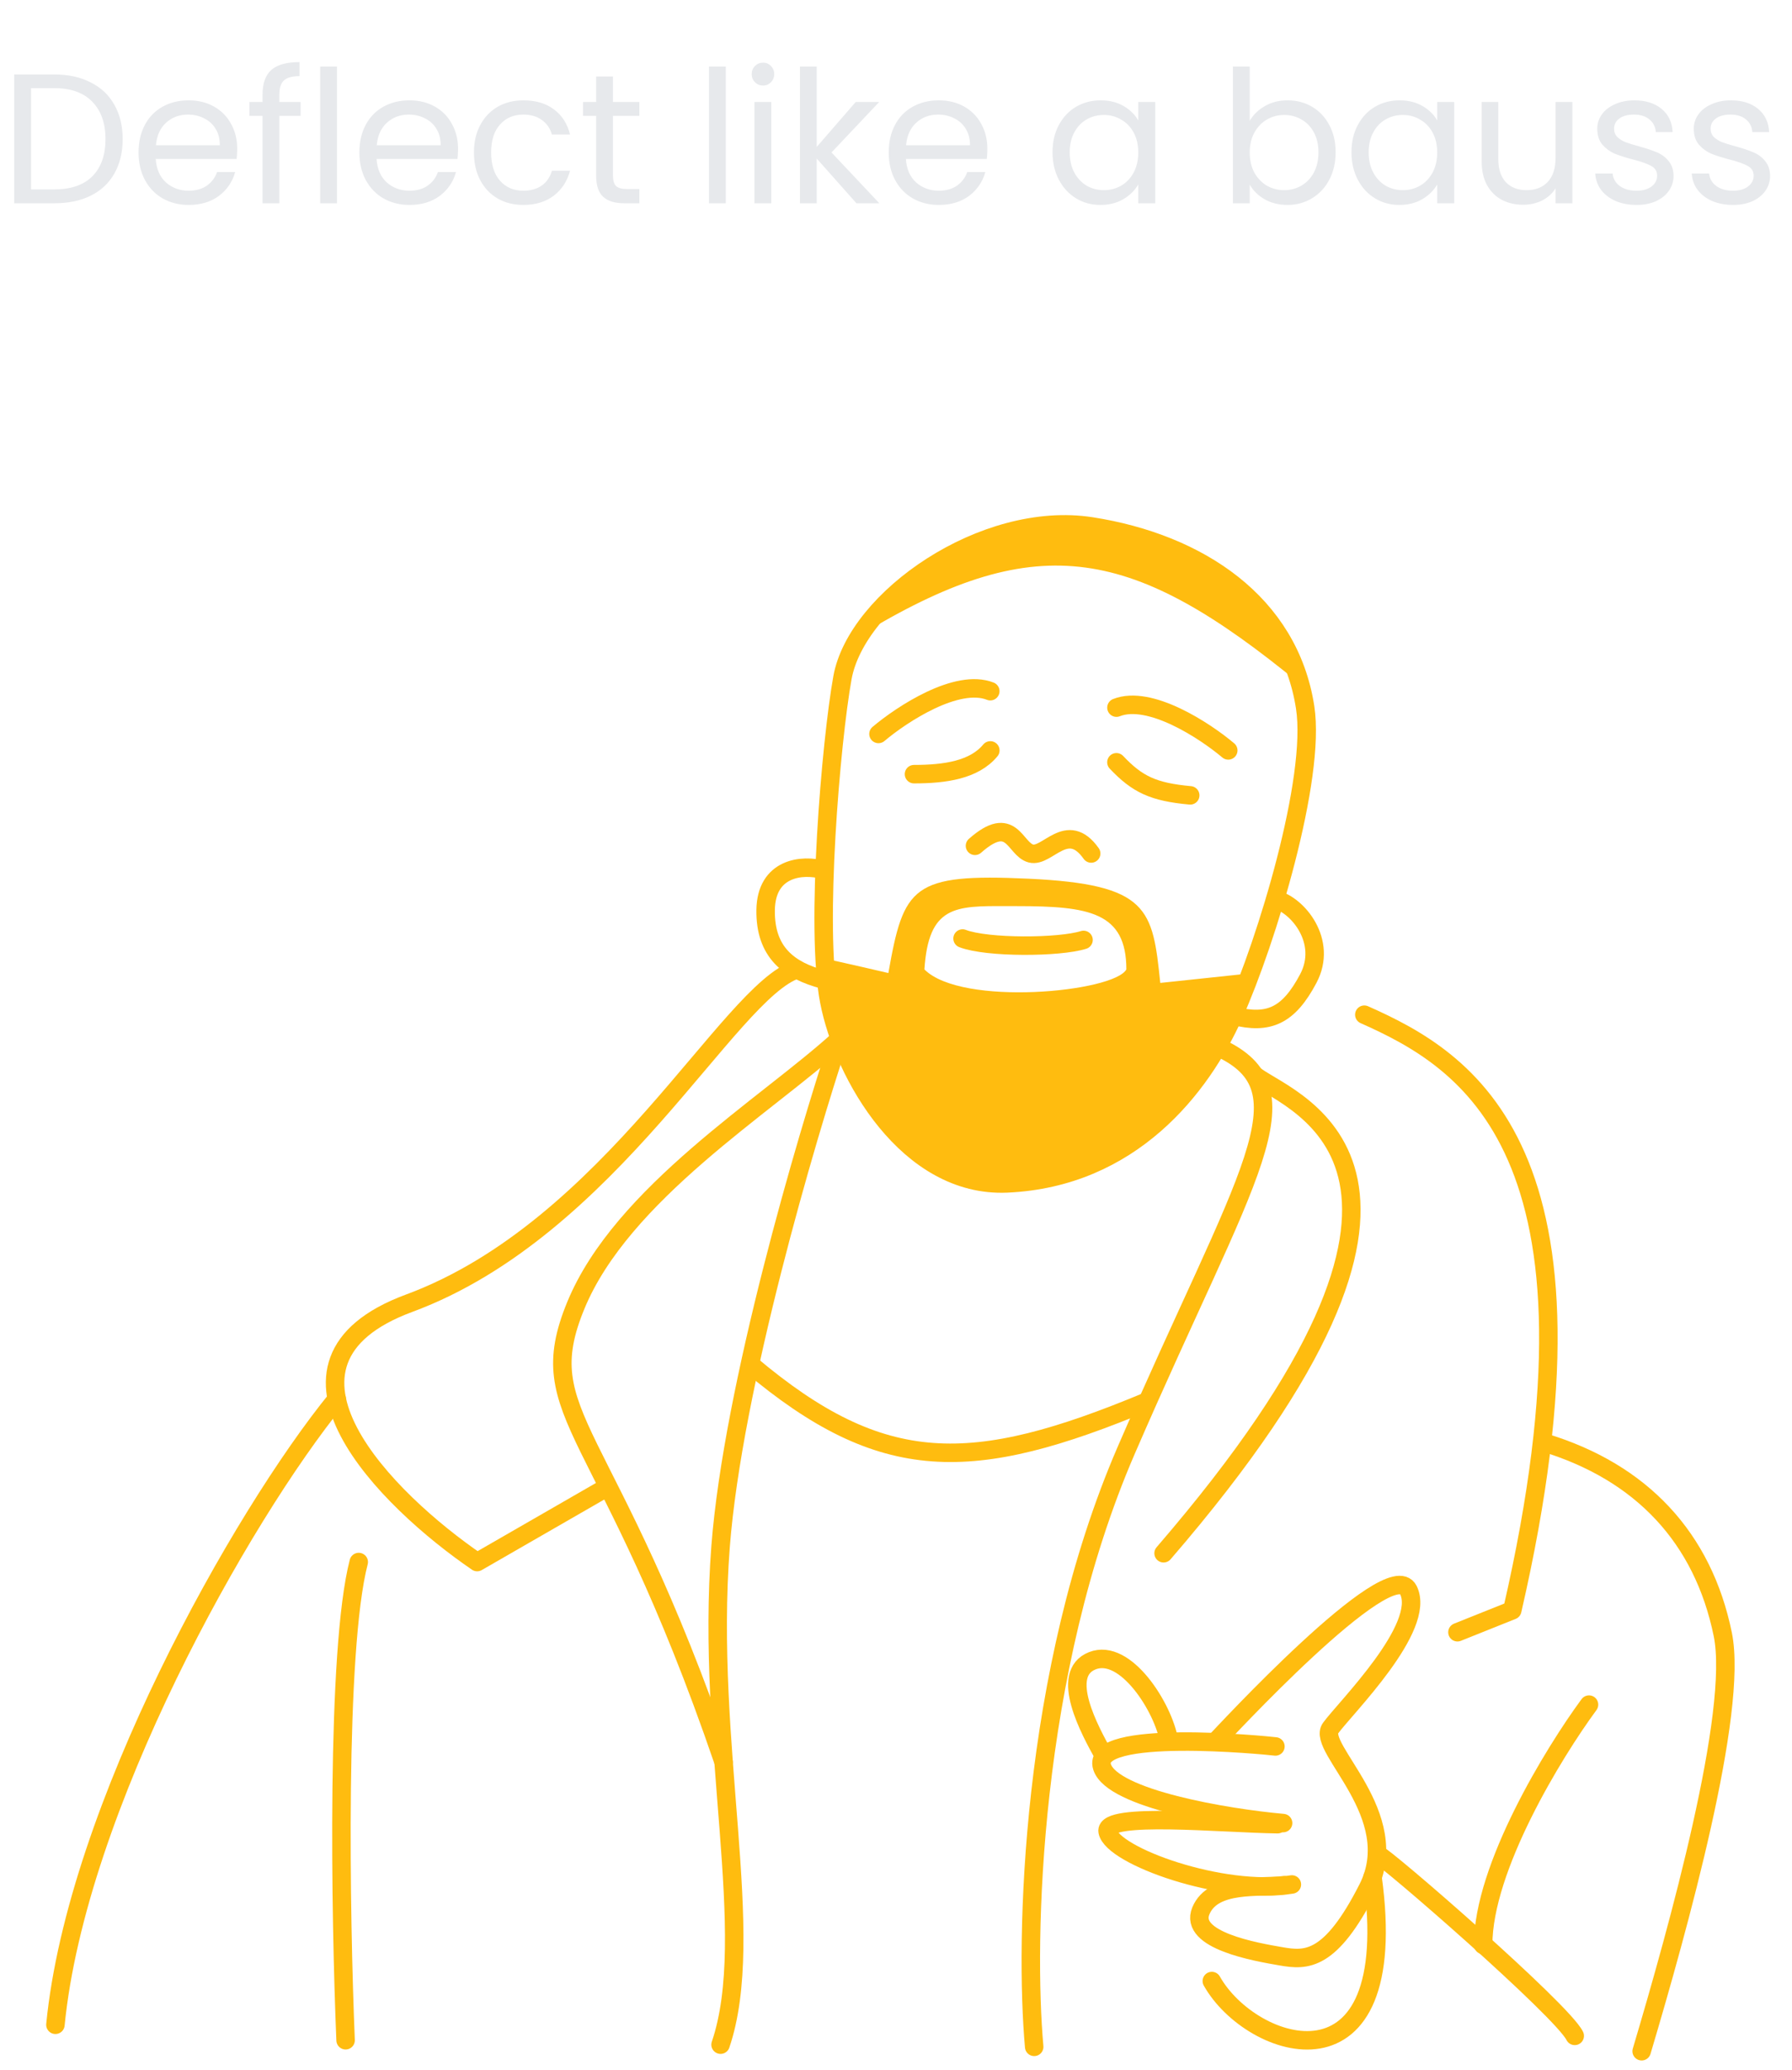<svg width="97" height="112" viewBox="0 0 97 112" fill="none" xmlns="http://www.w3.org/2000/svg">
<path d="M2.94 4.03C3.7 4.03 4.357 4.173 4.91 4.46C5.47 4.74 5.897 5.143 6.19 5.67C6.49 6.197 6.64 6.817 6.64 7.53C6.64 8.243 6.49 8.863 6.19 9.39C5.897 9.91 5.47 10.31 4.91 10.59C4.357 10.863 3.7 11 2.94 11H0.77V4.03H2.94ZM2.94 10.25C3.84 10.25 4.527 10.013 5 9.54C5.473 9.06 5.71 8.39 5.71 7.53C5.71 6.663 5.47 5.987 4.99 5.5C4.517 5.013 3.833 4.77 2.94 4.77H1.68V10.25H2.94ZM12.84 8.05C12.84 8.223 12.83 8.407 12.81 8.6H8.43C8.464 9.14 8.647 9.563 8.98 9.87C9.32 10.17 9.73 10.32 10.21 10.32C10.604 10.32 10.93 10.23 11.19 10.05C11.457 9.863 11.644 9.617 11.75 9.31H12.73C12.584 9.837 12.29 10.267 11.85 10.6C11.41 10.927 10.864 11.09 10.21 11.09C9.69 11.09 9.224 10.973 8.81 10.74C8.404 10.507 8.084 10.177 7.85 9.75C7.617 9.317 7.5 8.817 7.5 8.25C7.5 7.683 7.614 7.187 7.84 6.76C8.067 6.333 8.384 6.007 8.79 5.78C9.204 5.547 9.677 5.43 10.21 5.43C10.73 5.43 11.19 5.543 11.59 5.77C11.99 5.997 12.297 6.31 12.51 6.71C12.73 7.103 12.84 7.55 12.84 8.05ZM11.9 7.86C11.9 7.513 11.824 7.217 11.67 6.97C11.517 6.717 11.307 6.527 11.04 6.4C10.78 6.267 10.49 6.2 10.17 6.2C9.71 6.2 9.317 6.347 8.99 6.64C8.67 6.933 8.487 7.34 8.44 7.86H11.9ZM16.271 6.27H15.121V11H14.211V6.27H13.502V5.52H14.211V5.13C14.211 4.517 14.368 4.07 14.681 3.79C15.002 3.503 15.511 3.36 16.212 3.36V4.12C15.812 4.12 15.528 4.2 15.361 4.36C15.201 4.513 15.121 4.77 15.121 5.13V5.52H16.271V6.27ZM18.242 3.6V11H17.332V3.6H18.242ZM24.793 8.05C24.793 8.223 24.783 8.407 24.763 8.6H20.383C20.417 9.14 20.6 9.563 20.933 9.87C21.273 10.17 21.683 10.32 22.163 10.32C22.557 10.32 22.883 10.23 23.143 10.05C23.41 9.863 23.597 9.617 23.703 9.31H24.683C24.537 9.837 24.243 10.267 23.803 10.6C23.363 10.927 22.817 11.09 22.163 11.09C21.643 11.09 21.177 10.973 20.763 10.74C20.357 10.507 20.037 10.177 19.803 9.75C19.57 9.317 19.453 8.817 19.453 8.25C19.453 7.683 19.567 7.187 19.793 6.76C20.02 6.333 20.337 6.007 20.743 5.78C21.157 5.547 21.63 5.43 22.163 5.43C22.683 5.43 23.143 5.543 23.543 5.77C23.943 5.997 24.25 6.31 24.463 6.71C24.683 7.103 24.793 7.55 24.793 8.05ZM23.853 7.86C23.853 7.513 23.777 7.217 23.623 6.97C23.47 6.717 23.26 6.527 22.993 6.4C22.733 6.267 22.443 6.2 22.123 6.2C21.663 6.2 21.27 6.347 20.943 6.64C20.623 6.933 20.44 7.34 20.393 7.86H23.853ZM25.655 8.25C25.655 7.683 25.768 7.19 25.995 6.77C26.221 6.343 26.535 6.013 26.935 5.78C27.341 5.547 27.805 5.43 28.325 5.43C28.998 5.43 29.551 5.593 29.985 5.92C30.425 6.247 30.715 6.7 30.855 7.28H29.875C29.781 6.947 29.598 6.683 29.325 6.49C29.058 6.297 28.725 6.2 28.325 6.2C27.805 6.2 27.385 6.38 27.065 6.74C26.745 7.093 26.585 7.597 26.585 8.25C26.585 8.91 26.745 9.42 27.065 9.78C27.385 10.14 27.805 10.32 28.325 10.32C28.725 10.32 29.058 10.227 29.325 10.04C29.591 9.853 29.775 9.587 29.875 9.24H30.855C30.708 9.8 30.415 10.25 29.975 10.59C29.535 10.923 28.985 11.09 28.325 11.09C27.805 11.09 27.341 10.973 26.935 10.74C26.535 10.507 26.221 10.177 25.995 9.75C25.768 9.323 25.655 8.823 25.655 8.25ZM33.179 6.27V9.5C33.179 9.767 33.236 9.957 33.349 10.07C33.462 10.177 33.659 10.23 33.939 10.23H34.609V11H33.789C33.282 11 32.902 10.883 32.649 10.65C32.395 10.417 32.269 10.033 32.269 9.5V6.27H31.559V5.52H32.269V4.14H33.179V5.52H34.609V6.27H33.179ZM39.287 3.6V11H38.377V3.6H39.287ZM41.308 4.63C41.135 4.63 40.988 4.57 40.868 4.45C40.748 4.33 40.688 4.183 40.688 4.01C40.688 3.837 40.748 3.69 40.868 3.57C40.988 3.45 41.135 3.39 41.308 3.39C41.475 3.39 41.615 3.45 41.728 3.57C41.848 3.69 41.908 3.837 41.908 4.01C41.908 4.183 41.848 4.33 41.728 4.45C41.615 4.57 41.475 4.63 41.308 4.63ZM41.748 5.52V11H40.838V5.52H41.748ZM46.359 11L44.209 8.58V11H43.299V3.6H44.209V7.95L46.319 5.52H47.589L45.009 8.25L47.599 11H46.359ZM53.446 8.05C53.446 8.223 53.436 8.407 53.416 8.6H49.036C49.069 9.14 49.252 9.563 49.586 9.87C49.926 10.17 50.336 10.32 50.816 10.32C51.209 10.32 51.536 10.23 51.796 10.05C52.062 9.863 52.249 9.617 52.356 9.31H53.336C53.189 9.837 52.896 10.267 52.456 10.6C52.016 10.927 51.469 11.09 50.816 11.09C50.296 11.09 49.829 10.973 49.416 10.74C49.009 10.507 48.689 10.177 48.456 9.75C48.222 9.317 48.106 8.817 48.106 8.25C48.106 7.683 48.219 7.187 48.446 6.76C48.672 6.333 48.989 6.007 49.396 5.78C49.809 5.547 50.282 5.43 50.816 5.43C51.336 5.43 51.796 5.543 52.196 5.77C52.596 5.997 52.902 6.31 53.116 6.71C53.336 7.103 53.446 7.55 53.446 8.05ZM52.506 7.86C52.506 7.513 52.429 7.217 52.276 6.97C52.122 6.717 51.912 6.527 51.646 6.4C51.386 6.267 51.096 6.2 50.776 6.2C50.316 6.2 49.922 6.347 49.596 6.64C49.276 6.933 49.092 7.34 49.046 7.86H52.506ZM56.973 8.24C56.973 7.68 57.086 7.19 57.313 6.77C57.54 6.343 57.85 6.013 58.243 5.78C58.643 5.547 59.086 5.43 59.573 5.43C60.053 5.43 60.47 5.533 60.823 5.74C61.176 5.947 61.44 6.207 61.613 6.52V5.52H62.533V11H61.613V9.98C61.433 10.3 61.163 10.567 60.803 10.78C60.45 10.987 60.036 11.09 59.563 11.09C59.076 11.09 58.636 10.97 58.243 10.73C57.85 10.49 57.54 10.153 57.313 9.72C57.086 9.287 56.973 8.793 56.973 8.24ZM61.613 8.25C61.613 7.837 61.53 7.477 61.363 7.17C61.196 6.863 60.97 6.63 60.683 6.47C60.403 6.303 60.093 6.22 59.753 6.22C59.413 6.22 59.103 6.3 58.823 6.46C58.543 6.62 58.32 6.853 58.153 7.16C57.986 7.467 57.903 7.827 57.903 8.24C57.903 8.66 57.986 9.027 58.153 9.34C58.32 9.647 58.543 9.883 58.823 10.05C59.103 10.21 59.413 10.29 59.753 10.29C60.093 10.29 60.403 10.21 60.683 10.05C60.97 9.883 61.196 9.647 61.363 9.34C61.53 9.027 61.613 8.663 61.613 8.25ZM67.647 6.54C67.834 6.213 68.107 5.947 68.467 5.74C68.827 5.533 69.237 5.43 69.697 5.43C70.19 5.43 70.633 5.547 71.027 5.78C71.42 6.013 71.73 6.343 71.957 6.77C72.183 7.19 72.297 7.68 72.297 8.24C72.297 8.793 72.183 9.287 71.957 9.72C71.73 10.153 71.417 10.49 71.017 10.73C70.624 10.97 70.183 11.09 69.697 11.09C69.224 11.09 68.807 10.987 68.447 10.78C68.094 10.573 67.827 10.31 67.647 9.99V11H66.737V3.6H67.647V6.54ZM71.367 8.24C71.367 7.827 71.284 7.467 71.117 7.16C70.95 6.853 70.724 6.62 70.437 6.46C70.157 6.3 69.847 6.22 69.507 6.22C69.174 6.22 68.864 6.303 68.577 6.47C68.297 6.63 68.07 6.867 67.897 7.18C67.73 7.487 67.647 7.843 67.647 8.25C67.647 8.663 67.73 9.027 67.897 9.34C68.07 9.647 68.297 9.883 68.577 10.05C68.864 10.21 69.174 10.29 69.507 10.29C69.847 10.29 70.157 10.21 70.437 10.05C70.724 9.883 70.95 9.647 71.117 9.34C71.284 9.027 71.367 8.66 71.367 8.24ZM73.155 8.24C73.155 7.68 73.268 7.19 73.495 6.77C73.721 6.343 74.031 6.013 74.425 5.78C74.825 5.547 75.268 5.43 75.755 5.43C76.235 5.43 76.651 5.533 77.005 5.74C77.358 5.947 77.621 6.207 77.795 6.52V5.52H78.715V11H77.795V9.98C77.615 10.3 77.345 10.567 76.985 10.78C76.631 10.987 76.218 11.09 75.745 11.09C75.258 11.09 74.818 10.97 74.425 10.73C74.031 10.49 73.721 10.153 73.495 9.72C73.268 9.287 73.155 8.793 73.155 8.24ZM77.795 8.25C77.795 7.837 77.711 7.477 77.545 7.17C77.378 6.863 77.151 6.63 76.865 6.47C76.585 6.303 76.275 6.22 75.935 6.22C75.595 6.22 75.285 6.3 75.005 6.46C74.725 6.62 74.501 6.853 74.335 7.16C74.168 7.467 74.085 7.827 74.085 8.24C74.085 8.66 74.168 9.027 74.335 9.34C74.501 9.647 74.725 9.883 75.005 10.05C75.285 10.21 75.595 10.29 75.935 10.29C76.275 10.29 76.585 10.21 76.865 10.05C77.151 9.883 77.378 9.647 77.545 9.34C77.711 9.027 77.795 8.663 77.795 8.25ZM85.112 5.52V11H84.202V10.19C84.029 10.47 83.786 10.69 83.472 10.85C83.166 11.003 82.826 11.08 82.452 11.08C82.026 11.08 81.642 10.993 81.302 10.82C80.962 10.64 80.692 10.373 80.492 10.02C80.299 9.667 80.202 9.237 80.202 8.73V5.52H81.102V8.61C81.102 9.15 81.239 9.567 81.512 9.86C81.786 10.147 82.159 10.29 82.632 10.29C83.119 10.29 83.502 10.14 83.782 9.84C84.062 9.54 84.202 9.103 84.202 8.53V5.52H85.112ZM88.589 11.09C88.169 11.09 87.792 11.02 87.459 10.88C87.126 10.733 86.862 10.533 86.669 10.28C86.476 10.02 86.369 9.723 86.349 9.39H87.289C87.316 9.663 87.442 9.887 87.669 10.06C87.902 10.233 88.206 10.32 88.579 10.32C88.926 10.32 89.199 10.243 89.399 10.09C89.599 9.937 89.699 9.743 89.699 9.51C89.699 9.27 89.592 9.093 89.379 8.98C89.166 8.86 88.836 8.743 88.389 8.63C87.982 8.523 87.649 8.417 87.389 8.31C87.136 8.197 86.916 8.033 86.729 7.82C86.549 7.6 86.459 7.313 86.459 6.96C86.459 6.68 86.542 6.423 86.709 6.19C86.876 5.957 87.112 5.773 87.419 5.64C87.726 5.5 88.076 5.43 88.469 5.43C89.076 5.43 89.566 5.583 89.939 5.89C90.312 6.197 90.512 6.617 90.539 7.15H89.629C89.609 6.863 89.492 6.633 89.279 6.46C89.072 6.287 88.792 6.2 88.439 6.2C88.112 6.2 87.852 6.27 87.659 6.41C87.466 6.55 87.369 6.733 87.369 6.96C87.369 7.14 87.426 7.29 87.539 7.41C87.659 7.523 87.806 7.617 87.979 7.69C88.159 7.757 88.406 7.833 88.719 7.92C89.112 8.027 89.432 8.133 89.679 8.24C89.926 8.34 90.136 8.493 90.309 8.7C90.489 8.907 90.582 9.177 90.589 9.51C90.589 9.81 90.506 10.08 90.339 10.32C90.172 10.56 89.936 10.75 89.629 10.89C89.329 11.023 88.982 11.09 88.589 11.09ZM93.814 11.09C93.394 11.09 93.017 11.02 92.683 10.88C92.35 10.733 92.087 10.533 91.894 10.28C91.7 10.02 91.594 9.723 91.573 9.39H92.513C92.54 9.663 92.667 9.887 92.894 10.06C93.127 10.233 93.43 10.32 93.803 10.32C94.15 10.32 94.424 10.243 94.624 10.09C94.823 9.937 94.924 9.743 94.924 9.51C94.924 9.27 94.817 9.093 94.603 8.98C94.39 8.86 94.06 8.743 93.614 8.63C93.207 8.523 92.874 8.417 92.614 8.31C92.36 8.197 92.14 8.033 91.954 7.82C91.773 7.6 91.683 7.313 91.683 6.96C91.683 6.68 91.767 6.423 91.933 6.19C92.1 5.957 92.337 5.773 92.644 5.64C92.95 5.5 93.3 5.43 93.694 5.43C94.3 5.43 94.79 5.583 95.163 5.89C95.537 6.197 95.737 6.617 95.763 7.15H94.853C94.834 6.863 94.717 6.633 94.504 6.46C94.297 6.287 94.017 6.2 93.663 6.2C93.337 6.2 93.077 6.27 92.883 6.41C92.69 6.55 92.594 6.733 92.594 6.96C92.594 7.14 92.65 7.29 92.763 7.41C92.883 7.523 93.03 7.617 93.204 7.69C93.383 7.757 93.63 7.833 93.944 7.92C94.337 8.027 94.657 8.133 94.903 8.24C95.15 8.34 95.36 8.493 95.534 8.7C95.713 8.907 95.807 9.177 95.814 9.51C95.814 9.81 95.73 10.08 95.564 10.32C95.397 10.56 95.16 10.75 94.853 10.89C94.553 11.023 94.207 11.09 93.814 11.09Z" fill="#E7E9EC"/>
<path d="M49.474 41.893C51.156 41.893 52.734 41.663 53.606 40.608" stroke="#FFBC0F" stroke-linecap="round" stroke-linejoin="round"/>
<path d="M60.431 41.25C61.565 42.447 62.431 42.858 64.426 43.04" stroke="#FFBC0F" stroke-linecap="round" stroke-linejoin="round"/>
<path d="M52.775 45.77C54.793 43.989 54.911 45.949 55.801 46.186C56.691 46.422 57.761 44.347 59.065 46.186" stroke="#FFBC0F" stroke-linecap="round" stroke-linejoin="round"/>
<path d="M47.552 39.717C48.817 38.648 51.8 36.691 53.604 37.403" stroke="#FFBC0F" stroke-linecap="round" stroke-linejoin="round"/>
<path d="M66.485 40.608C65.218 39.538 62.235 37.581 60.433 38.293" stroke="#FFBC0F" stroke-linecap="round" stroke-linejoin="round"/>
<path d="M54.504 64.039C49.138 64.275 45.66 58.163 44.887 54.186C44.117 50.209 44.984 40.096 45.601 36.677C46.371 32.403 53.264 27.583 59.073 28.485C64.882 29.389 69.779 32.639 70.647 38.279C71.241 42.136 68.57 50.92 66.79 54.897C65.01 58.875 61.211 63.74 54.504 64.039Z" stroke="#FFBC0F" stroke-linecap="round" stroke-linejoin="round"/>
<path fill-rule="evenodd" clip-rule="evenodd" d="M44.404 51.824C44.94 57.937 49.138 64.275 54.504 64.039C61.209 63.742 66.306 57.761 67.851 52.655L62.805 53.19C62.39 49.183 62.196 47.857 55.683 47.55C49.362 47.255 48.916 47.967 48.087 52.655C48.087 52.655 45.569 52.066 44.404 51.824ZM54.469 49.034H55.029C58.947 49.034 60.969 49.358 60.969 52.459C60.293 53.687 52.058 54.487 50.038 52.459C50.262 49.012 51.702 49.02 54.469 49.034Z" fill="#FFBC0F"/>
<path d="M52.103 50.787C53.439 51.301 57.358 51.274 58.651 50.863" stroke="#FFBC0F" stroke-linecap="round" stroke-linejoin="round"/>
<path d="M70.343 36.986C61.357 29.607 56.253 28.591 46.959 34.136C47.729 32.179 53.264 27.581 59.073 28.485C64.882 29.389 68.977 32.832 70.343 36.986Z" fill="#FFBC0F"/>
<path d="M45.402 56.298C43.661 61.561 39.67 75.055 39.004 83.697C38.175 94.499 41.022 104.708 39.004 110.644" stroke="#FFBC0F" stroke-linecap="round" stroke-linejoin="round"/>
<path d="M43.131 52.459C39.45 53.646 33.069 66.486 22.148 70.522C13.411 73.75 20.961 81.204 25.828 84.529L32.785 80.524" stroke="#FFBC0F" stroke-linecap="round" stroke-linejoin="round"/>
<path d="M69.038 48.678C70.225 48.955 71.887 50.934 70.818 52.952C69.749 54.97 68.68 55.446 66.782 54.97" stroke="#FFBC0F" stroke-linecap="round" stroke-linejoin="round"/>
<path d="M44.583 47.076C43.41 46.748 41.476 46.959 41.443 49.244C41.411 51.525 42.69 52.516 44.585 53.013" stroke="#FFBC0F" stroke-linecap="round" stroke-linejoin="round"/>
<path d="M19.418 84.528C18.184 89.276 18.43 103.759 18.707 110.406" stroke="#FFBC0F" stroke-linecap="round" stroke-linejoin="round"/>
<path d="M18.229 75.704C13.045 82.07 4.14 97.887 3 109.568" stroke="#FFBC0F" stroke-linecap="round" stroke-linejoin="round"/>
<path d="M40.611 73.831C47.78 79.87 52.606 79.793 62.105 75.835" stroke="#FFBC0F"/>
<path d="M65.943 56.666C71.04 58.969 67.495 63.398 60.965 78.474C55.742 90.536 55.463 105.024 55.98 110.762" stroke="#FFBC0F" stroke-linecap="round" stroke-linejoin="round"/>
<path d="M78.891 88.327L81.858 87.14C87.604 62.203 79.388 57.369 73.85 54.909" stroke="#FFBC0F" stroke-linecap="round" stroke-linejoin="round"/>
<path d="M65.829 94.209C66.065 93.973 75.224 84.024 76.234 86.042C77.242 88.06 72.791 92.452 72.019 93.521C71.247 94.588 76.055 98.21 74.037 102.187C72.019 106.162 70.714 106.103 69.349 105.865C67.983 105.63 64.334 105.005 65.002 103.403C65.67 101.8 68.185 102.185 69.506 102.016" stroke="#FFBC0F" stroke-linecap="round" stroke-linejoin="round"/>
<path d="M69.038 94.507C68.562 94.448 58.947 93.491 59.659 95.627C60.229 97.337 66.365 98.379 69.453 98.654" stroke="#FFBC0F" stroke-linecap="round" stroke-linejoin="round"/>
<path d="M69.156 98.715C66.149 98.675 59.767 98.046 59.955 99.108C60.193 100.432 66.189 102.586 69.928 101.976" stroke="#FFBC0F" stroke-linecap="round" stroke-linejoin="round"/>
<path d="M63.273 94.187C62.976 92.426 60.93 89.156 59.126 89.87C57.32 90.583 58.989 93.639 59.741 94.985" stroke="#FFBC0F" stroke-linecap="round" stroke-linejoin="round"/>
<path d="M65.595 107.202C67.731 111 75.957 113.694 74.295 101.585" stroke="#FFBC0F" stroke-linecap="round" stroke-linejoin="round"/>
<path d="M74.54 100.328C74.896 100.387 84.588 108.803 85.24 110.169" stroke="#FFBC0F" stroke-linecap="round"/>
<path d="M83.579 78.06C88.862 79.661 92.186 83.222 93.254 88.445C94.108 92.625 90.84 104.352 88.862 111" stroke="#FFBC0F" stroke-linecap="round"/>
<path d="M86.012 92.243C84.102 94.837 80.282 101.067 80.282 105.248" stroke="#FFBC0F" stroke-linecap="round"/>
<path d="M67.971 58.232C70.107 59.775 80.909 63.28 62.984 84.053" stroke="#FFBC0F" stroke-linecap="round"/>
<path d="M45.402 56.267C41.486 59.828 33.663 64.585 31.169 70.64C28.677 76.692 32.879 76.953 39.169 95.352" stroke="#FFBC0F" stroke-linecap="round"/>
</svg>

